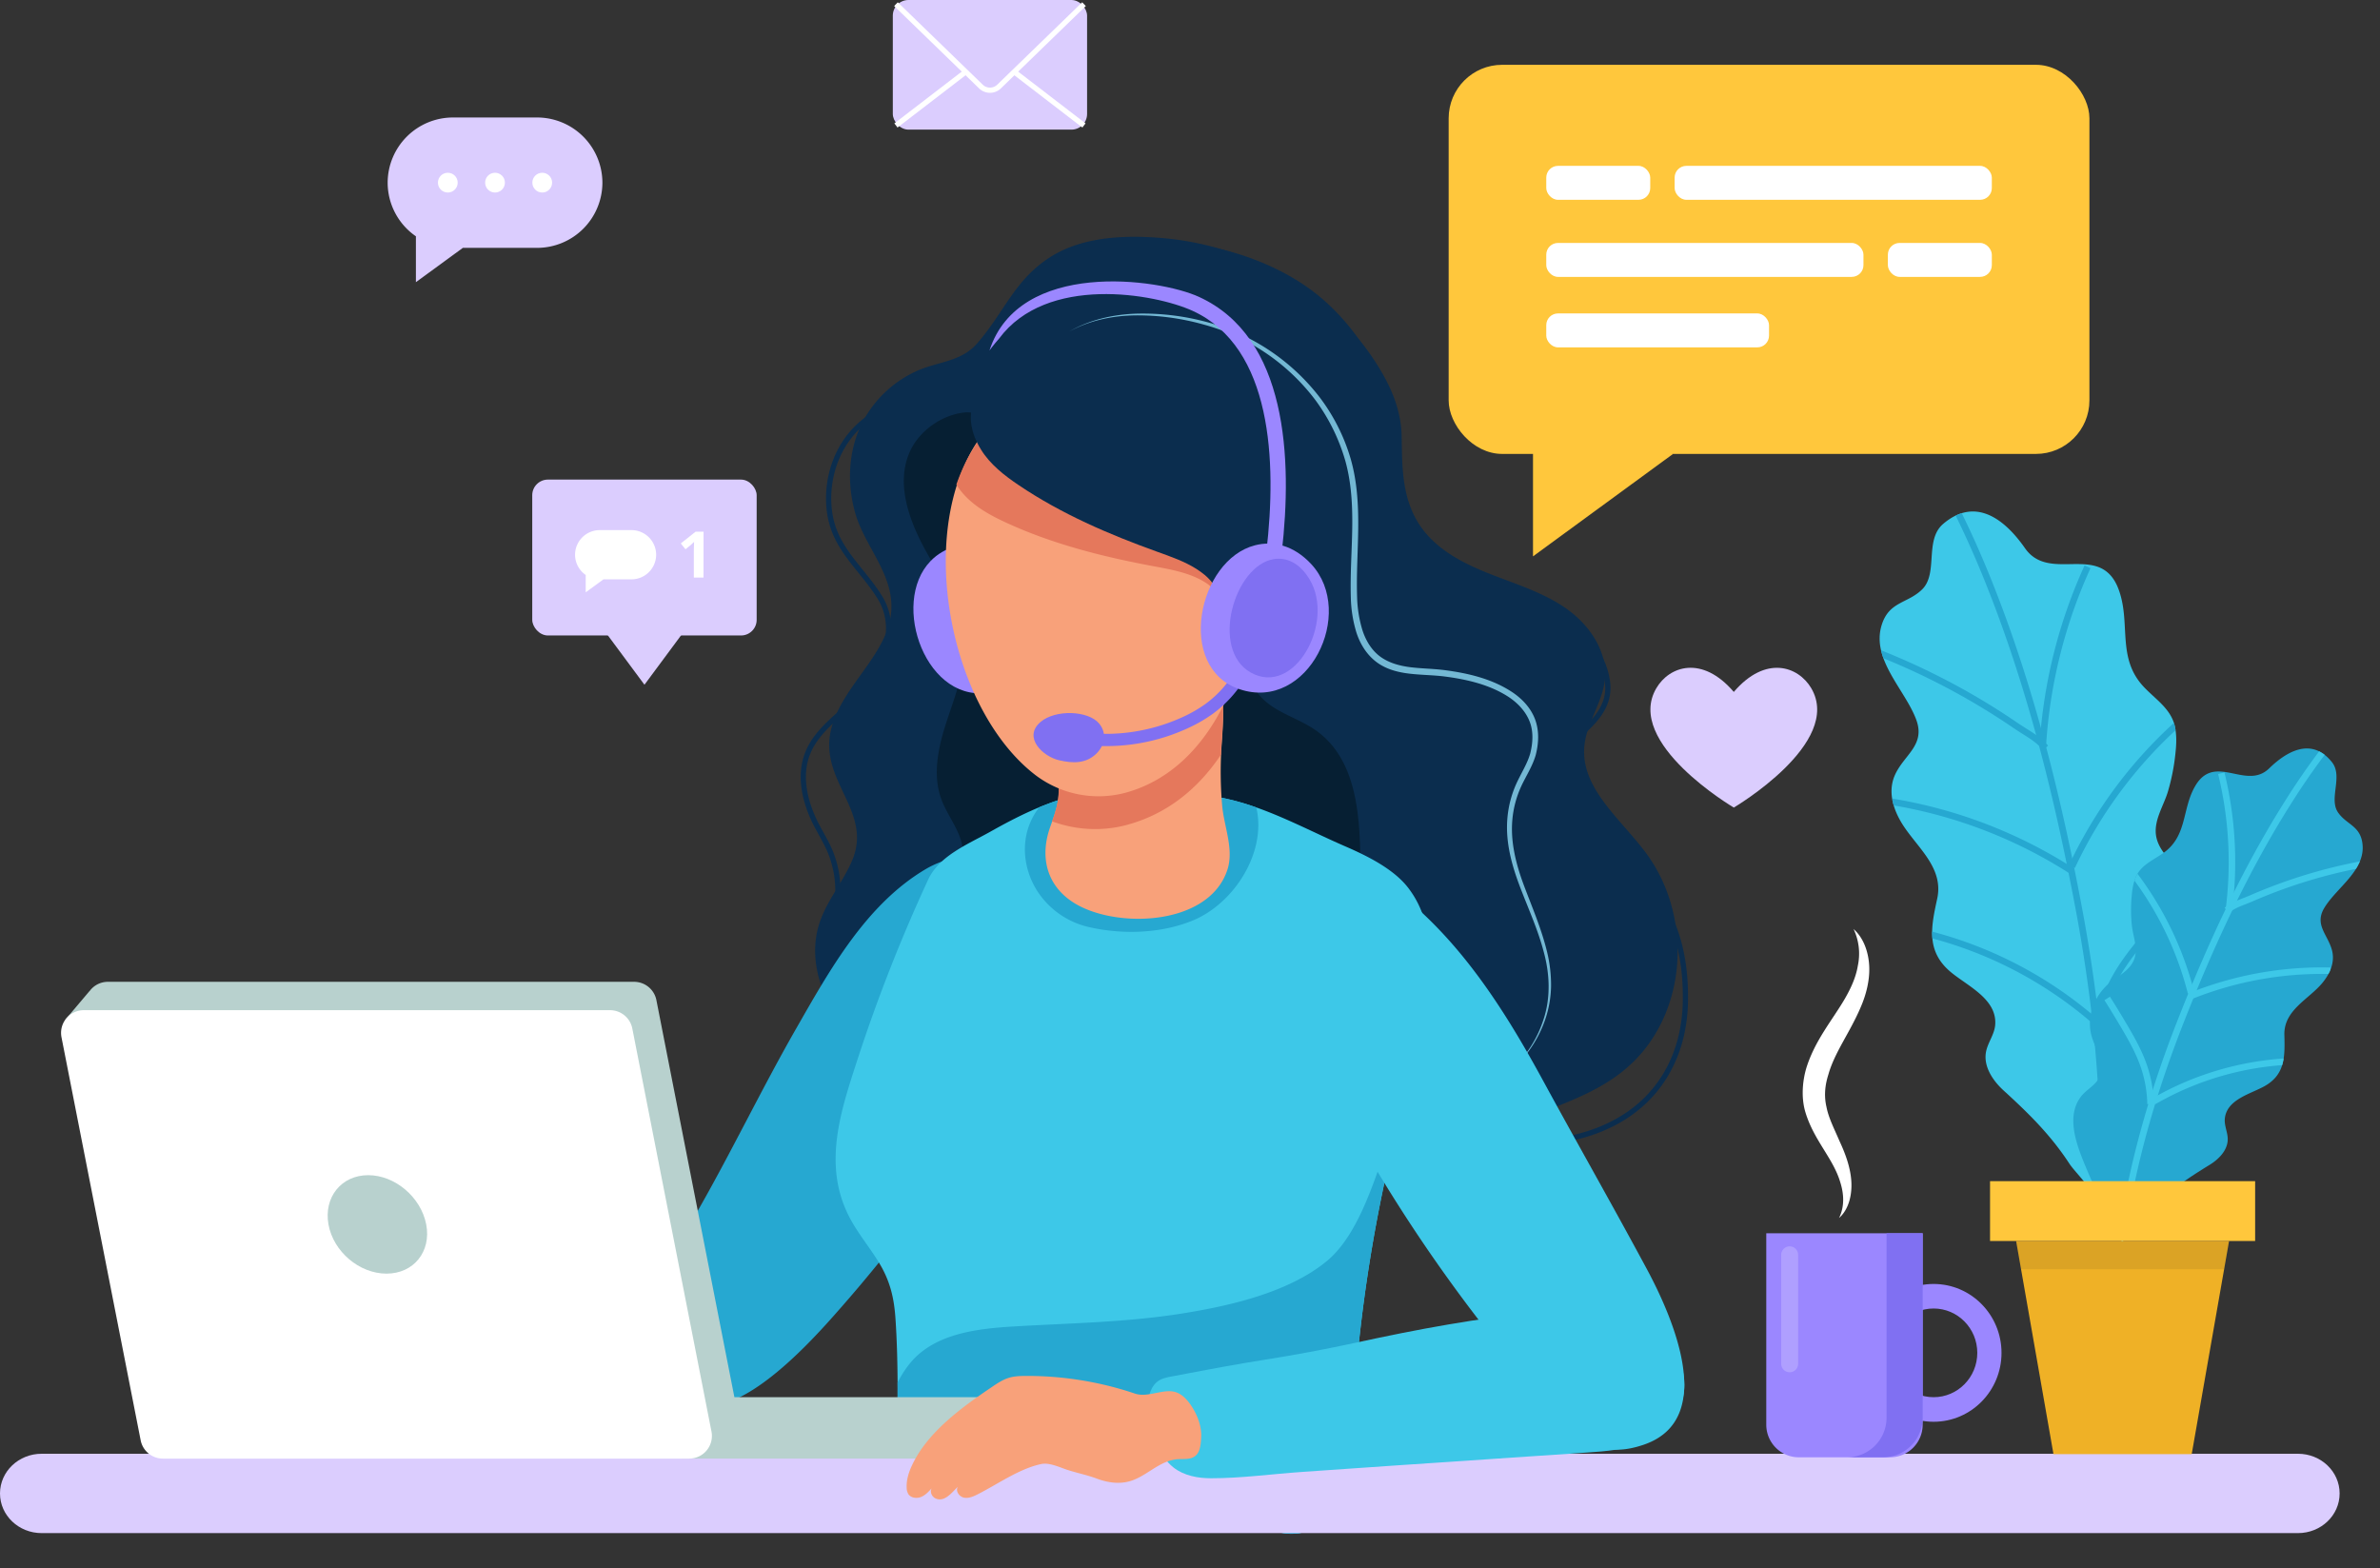 <svg xmlns="http://www.w3.org/2000/svg" xmlns:xlink="http://www.w3.org/1999/xlink" viewBox="0 0 1824.88 1202.45"><rect x="0" y="0" width="1824.88" height="1202.45" fill="#333333" stroke="none"/><defs><clipPath id="clip-path" transform="translate(0 -174.41)"><circle cx="889.73" cy="705.46" r="705.46" fill="none"/></clipPath><clipPath id="clip-path-2" transform="translate(0 -174.41)"><path d="M1087.55,979.27c10.87-46.06,16.51-93.19-8.14-124.56-11.13-14.17-31-24-47.2-31.06-31.66-13.68-64-32.08-97.92-38-35.73-6.29-75.47-10.16-111.08-1.17-22.62,5.71-43.78,16.28-64,27.69C741.65,822,720.12,830.54,711.6,849a1252.8,1252.8,0,0,0-54.17,137.93c-12.72,39.12-26.68,80.12-6.64,119.76,6.49,12.85,15.93,23.84,23.35,36.12,8.27,13.67,11.36,26.51,12.45,42.28,2.47,36,1.51,72.07,1.4,108.1,0,10.39.11,21.18,4.66,30.52,9,18.41,33.32,18.66,50.87,18.63L917,1342c24.07,0,42.45,2.91,65.05,7.55,19,3.91,35.33-5.69,44.45-23.38,8.64-16.74,9.29-36.3,10.22-55.12a1190.33,1190.33,0,0,1,31-217.42C1072.55,1033.44,1081,1007,1087.55,979.27Z" fill="#3dc8e8"/></clipPath><clipPath id="clip-path-3" transform="translate(0 -174.41)"><path d="M1581.9,607c-11-.06-21.69-1.48-29.22-12.27-14.8-21.19-37.38-40.21-62.71-18.66-14.6,12.42-3.62,38-16.19,50.28-11.12,10.88-25.25,9.08-30.94,27.13-8.36,26.55,18,49.81,26.46,72.77,7.1,19.27-8.87,26.61-16,41.62-5.53,11.58-2.68,24,3.34,35,10.63,19.51,34.2,35.22,28.74,60.49-4.55,21.08-8.79,39.88,9.81,55.86,12.76,10.95,36.42,20.94,34.62,41.21-.64,7.18-5.61,13.29-7,20.37-2.15,11.19,5.1,22.09,13.52,29.77,19.16,17.49,36,34,50.35,56,6.13,9.4,30.68,30.62,20.87,43.47,17.84-23.35,36.69-46,52.9-70.56,13.33-20.2,33.42-49.74,19.74-74.61-4.25-7.74-12.16-13.5-14.33-22.06-3.91-15.46,11.27-29.79,16.92-42.94,8.86-20.65,2.36-44.63-13.26-60.13-7.39-7.33-15.4-15.39-16.49-25.75-1.18-11.3,5.91-21.84,9.12-32.27a160.12,160.12,0,0,0,5.89-29.82c.77-7,1.06-14.26-.59-21.16-3.16-13.11-15-20.4-23.71-29.7-20.81-22.16-9.87-48.2-19-73.95C1616.6,604,1598.86,607.07,1581.9,607Z" fill="#3dc8e8"/></clipPath><clipPath id="clip-path-4" transform="translate(0 -174.41)"><path d="M1717,768.4c8,1.47,15.94,1.93,22.9-4.86,13.66-13.32,32.68-24,48.06-4.86,8.88,11-2.63,28.06,4.79,38.72,6.56,9.42,17.06,10.08,18.69,24,2.39,20.42-20,33.65-29.27,49.13-7.82,13,2.75,20.53,5.88,32.41,2.41,9.16-1.37,17.76-7.27,25-10.41,12.68-29.68,20.81-29.22,39.89.39,15.93.86,30.15-14.85,39.17-10.77,6.18-29.31,10.14-30.81,25.1-.53,5.29,2.22,10.42,2.23,15.74,0,8.42-6.75,15.32-13.93,19.72-16.32,10-30.81,19.66-44.26,33.63-5.75,6-26.5,18-21.16,28.65-9.71-19.42-20.25-38.45-28.6-58.51-6.88-16.5-17.37-40.7-4-56.85,4.16-5,10.69-8.11,13.45-14,5-10.67-4.05-23.17-6.33-33.49-3.57-16.2,4.47-32.7,17.94-41.78,6.37-4.3,13.31-9,15.53-16.39,2.42-8-1.26-16.67-2.15-24.68a118.47,118.47,0,0,1-.15-22.44c.42-5.22,1.21-10.49,3.36-15.27,4.11-9.07,13.68-12.73,21.31-18.27,18.16-13.18,13.83-33.59,24-51C1692.28,761.41,1704.71,766.12,1717,768.4Z" fill="#26a8d1"/></clipPath></defs><g id="Layer_2" data-name="Layer 2"><g id="Layer_1-2" data-name="Layer 1"><g clip-path="url(#clip-path)"><path d="M1156.61,1037c-46.33,16.4-102.21,14.72-144.36-12.32-41.44-26.58-79.19-45.77-130.17-44.84-45.56.83-83.23,25.45-127.36,30.69-35,4.16-70.54-11.1-95.91-35.56-24.75-23.89-41.2-60.3-30.43-93,5.64-17.1,18-31.22,25-47.8,16.21-38.25-26.48-61.32-15.87-101.58,9-34.24,46.6-58.66,46-94.07-.41-25.91-20.47-46-27.54-70-7.12-24.19-5.55-51.29,7-73.39a87.64,87.64,0,0,1,41.28-36.86c15.45-6.58,32.7-6.7,44.65-20.2,21.29-24.06,29.1-50.13,58.3-67.72C832,355.45,864.65,354.5,893,357.1c63,5.78,124.22,39,159.73,92,12.58,18.78,21.66,38,22,60.31.34,24.4.33,48.95,15.28,69.69,12.56,17.42,32.7,27.61,52.68,35.46s40.92,14.22,58.46,26.6,31.46,32.59,29.42,54c-1.72,17.88-14.1,33.42-15.75,51.32-3,32.53,28.35,56.16,47.67,82.51,27.06,36.89,31.54,89,11.18,130-23.44,47.16-66,57.8-110.67,75.55Q1159.84,1035.81,1156.61,1037Z" transform="translate(0 -174.41)" fill="#0b2d4e"/><path d="M819.77,428.67c15.32-8.95,33.13-13.05,50.81-13.76a188.78,188.78,0,0,1,52.79,5.9,162.55,162.55,0,0,1,88,57.58,145.53,145.53,0,0,1,24.23,47.69c5,17.32,6,35.44,5.82,53.16s-1.44,35.43-.85,52.9a94.74,94.74,0,0,0,4.08,25.43c2.59,8.06,7.1,15.51,13.76,20.36s15,7.1,23.55,8.12,17.5,1.06,26.42,2.26c17.66,2.37,35.61,6.57,51,16.7,7.56,5,14.36,12.09,17.67,21s2.73,18.58.44,27.44c-2.67,9-7.74,16.46-11.28,24.29a77.54,77.54,0,0,0-6.57,24.85c-1.64,17.29,2.8,34.61,8.95,51s13.28,32.81,17.51,50.17a106.84,106.84,0,0,1,3.19,26.53,83.26,83.26,0,0,1-4.64,26.24,89.82,89.82,0,0,1-30.93,42.36,89.14,89.14,0,0,0,29.75-42.75c5.59-16.75,4.85-34.92.23-51.78-4.42-17-11.79-33.09-18.11-49.65s-11.3-34.28-9.83-52.46a81.36,81.36,0,0,1,6.59-26.26c3.69-8.28,8.61-15.67,10.94-23.78,2.06-8.18,2.6-16.88-.44-24.62s-9-14.06-16-18.74c-14.34-9.39-31.85-13.52-49-15.73C1099.2,692,1090.4,692,1081.4,691s-18.32-3.21-26-9-12.69-14.18-15.44-22.87a99.59,99.59,0,0,1-4.21-26.78c-.52-17.89.83-35.55,1.08-53.14s-.67-35.16-5.43-51.92a146.59,146.59,0,0,0-23.12-46.54,159.76,159.76,0,0,0-85.55-57.55,187.38,187.38,0,0,0-52.13-7C853.07,416.43,835.3,420.08,819.77,428.67Z" transform="translate(0 -174.41)" fill="#73b8d4"/><path d="M1042.77,820.8c1.65,40-7.62,70-44.18,89.78-29.13,15.75-64,20.92-96.13,21.71-53.9,1.33-114-12.57-154.28-50.43-7.31-6.87-14.33-15.29-14.86-25.32-.49-9.11,4.53-17.7,5-26.81.74-15.37-11.21-28.1-16.55-42.53-7-19.06-2.26-40.34,4.08-59.65s14.27-38.81,13.32-59.11c-1.23-26.33-17.06-49.33-29.73-72.45s-22.64-51.24-11.81-75.28c7.13-15.84,24.14-28,41.53-30,18.37-2,34.87,18.95,46.64,30.51a288.55,288.55,0,0,0,52.44,40.8C864.46,578,893.27,589.74,918,608c14.93,11,31,26.2,38.09,43.79,8,19.82-6,39,11,57.24,11,11.77,27.83,15.77,41.11,24.86C1036.55,753.35,1041.48,789.24,1042.77,820.8Z" transform="translate(0 -174.41)" fill="#061f33"/><path d="M745.12,1044.51C783,986.2,806.51,914.62,773.63,848.78c-3.33-6.68-7.34-14-14.42-16.31-15.22-5.06-35.87.38-49.11,8.14-45.92,26.95-74,77.64-99.82,122.75-26.8,46.86-50.07,95.64-77,142.43-10.91,19-21.93,38.16-27.78,59.23-5.12,18.45-5.68,39.58,1.31,57.64,30.23,78.07,113.36-17.56,138.66-46.45A1154.94,1154.94,0,0,0,745.12,1044.51Z" transform="translate(0 -174.41)" fill="#26a8d1"/><path d="M1087.55,979.27c10.87-46.06,16.51-93.19-8.14-124.56-11.13-14.17-31-24-47.2-31.06-31.66-13.68-64-32.08-97.92-38-35.73-6.29-75.47-10.16-111.08-1.17-22.62,5.71-43.78,16.28-64,27.69C741.65,822,720.12,830.54,711.6,849a1252.8,1252.8,0,0,0-54.17,137.93c-12.72,39.12-26.68,80.12-6.64,119.76,6.49,12.85,15.93,23.84,23.35,36.12,8.27,13.67,11.36,26.51,12.45,42.28,2.47,36,1.51,72.07,1.4,108.1,0,10.39.11,21.18,4.66,30.52,9,18.41,33.32,18.66,50.87,18.63L917,1342c24.07,0,42.45,2.91,65.05,7.55,19,3.91,35.33-5.69,44.45-23.38,8.64-16.74,9.29-36.3,10.22-55.12a1190.33,1190.33,0,0,1,31-217.42C1072.55,1033.44,1081,1007,1087.55,979.27Z" transform="translate(0 -174.41)" fill="#3dc8e8"/><g clip-path="url(#clip-path-2)"><path d="M953.59,845.28c13.61-22.9,16.7-51.52-1.13-73.58-8.15-10.09-22.58-11.22-34.91-11.45a293.21,293.21,0,0,0-72.25,7.65c-22.53,5.27-45.51,14.2-55.27,37-7.25,16.91-4.72,36.46,4.84,51.92A63.92,63.92,0,0,0,834,885c25.93,6.17,56.29,5.34,81-5C930.53,873.49,944.44,860.68,953.59,845.28Z" transform="translate(0 -174.41)" fill="#26a8d1"/><path d="M1108,1190.44q-.26-53-.53-106c-.06-12.3,7.92-87.14-11.21-86.29a10.75,10.75,0,0,0-5.63,2.36c-9.52,6.8-14.41,18.2-18.85,29-13.94,33.93-25.65,88.24-54.67,112-29.5,24.15-74.85,34.32-111.51,40.12-42.8,6.77-86.31,7.27-129.57,9.9-28,1.7-58.85,5.73-77.23,26.9C685.7,1233.6,679,1256.26,672,1274.73c-6.13,16.13-11,35.3,1.42,49.92,5.31,6.24,12.67,10.33,20.08,13.82,27,12.73,56.5,19.14,85.94,24.07,82.38,13.79,166.34,16.65,249.77,12.68,17.84-.85,37.18-2.63,50.34-14.71,9.79-9,14.41-22.2,17.69-35.08C1108.42,1281.56,1108.26,1235.71,1108,1190.44Z" transform="translate(0 -174.41)" fill="#26a8d1"/></g></g><path d="M1762,1349.89H31.91c-17.62,0-31.91-13.62-31.91-30.42H0c0-16.8,14.29-30.42,31.91-30.42H1762c17.63,0,31.92,13.62,31.92,30.42h0C1793.94,1336.27,1779.65,1349.89,1762,1349.89Z" transform="translate(0 -174.41)" fill="#dbcdfe"/><path d="M713.57,604.54C682,637,710.63,716.35,761,704.87c54.09-12.34,45.95-96.62-3-110.45C738.94,589,723.73,594.09,713.57,604.54Z" transform="translate(0 -174.41)" fill="#9b87ff"/><path d="M1144.38,1048.9c31.63,4,64.95,1.26,93.2-13.53,36-18.82,54-53.33,54.71-93,.54-28.77-5-58.75-22.39-81.69-18.88-24.94-50.52-40.28-62.26-69.27-7.61-18.78-5.78-44.34,9.25-58.87,9.57-9.25,17.06-19.68,15.83-33.54-1.8-20.4-16.73-40-33.39-51-24.45-16.16-54.85-22.07-83.44-25.7-19.37-2.46-38.67-7.91-44.67-28.77-3.23-11.25-2.59-23.12-3.19-34.69-1.29-24.66-3.1-49.33-6.78-73.76-4.25-28.18-22.54-55.42-42.94-74.83q-4.39-4.18-9.12-8c-52.59-42.61-150-57.7-208-18.22a89.89,89.89,0,0,0-38,57.63c-2.95,15.74-7.21,19.13-22.59,23.9-28,8.67-59.65,14.83-81.84,35.32-17.36,16-25.34,40.31-23,63.6,2.95,29.74,23.74,44,38.62,67.53,15.2,24,3.25,54.33-14.4,74.18-13.59,15.29-32.88,26.46-40.56,45.42C612.31,769,617,789.17,625.53,806c3.45,6.79,7.52,13.28,10.58,20.27a78.54,78.54,0,0,1-2.54,67.25" transform="translate(0 -174.41)" fill="none" stroke="#0b2d4e" stroke-miterlimit="10" stroke-width="4"/><path d="M1234,1094.91q14.52,26.17,28.73,52.52c19.16,35.71,54.74,115-2.21,134.62-28.7,9.88-45.11.22-64.08-20.68A1208.79,1208.79,0,0,1,1015,998.5c-18-35.41-66-127.67-7.77-148.75a70.72,70.72,0,0,1,56.78,4.15c7.87,4.24,14.85,9.94,21.52,15.89,42,37.46,71.92,85.8,98.53,134.82C1200.55,1034.91,1217.39,1064.87,1234,1094.91Z" transform="translate(0 -174.41)" fill="#3dc8e8"/><path d="M904.27,874.24c17.33-5.56,31.61-16.34,37-33.46,4.85-15.55-2.8-33-4.17-48.71a297.84,297.84,0,0,1-.48-45.2c.91-13.92,2.24-28.41.1-42.28-1.22-7.93-5.57-6.57-13.59-9.72s-17-3.18-25.73-3.16c-17.84,0-64.34-1.25-75.37,14.41-5.06,7.19-5.46,16.23-5.7,24.78-.29,10.34-2.12,23.71-3.81,38.13-.76,6.41-.29,12.81-1.27,19.18-1.1,7.14-3.81,14-6.19,20.81-9,25.85-.57,50.44,27.39,62.27C852.46,879.78,881.1,881.67,904.27,874.24Z" transform="translate(0 -174.41)" fill="#f8a17a"/><path d="M936.59,704.59c-1.22-7.93-5.57-6.57-13.59-9.72s-17-3.18-25.73-3.16c-17.84,0-64.34-1.25-75.37,14.41-5.06,7.19-5.46,16.23-5.7,24.78-.29,10.34-2.12,23.71-3.81,38.13-.76,6.41-.29,12.81-1.27,19.18a88.62,88.62,0,0,1-4.46,15.91,94.51,94.51,0,0,0,54.87,3.41c32.5-8,57.12-28.22,74.67-54.53.09-2,.15-4.09.29-6.13C937.4,733,938.73,718.46,936.59,704.59Z" transform="translate(0 -174.41)" fill="#e5785c"/><path d="M962.49,602.74c-.14-23.82-3.43-46.42-9.56-65.19-26.45-81-127.45-101-188.27-42.85-67.82,64.82-41.87,219.78,29.57,274.22a80.18,80.18,0,0,0,68.26,13.44C932.68,763.54,962.93,677.16,962.49,602.74Z" transform="translate(0 -174.41)" fill="#f8a17a"/><path d="M949.22,604.74c31.07-17,40.63,26,35.29,47.44-2.21,8.85-5.7,17.47-11.19,24.75-7.39,9.8-28.54,26.05-40.72,15.33-5.52-4.86-6.09-13.13-6.26-20.49C925.88,652,928.15,616.26,949.22,604.74Z" transform="translate(0 -174.41)" fill="#f8a17a"/><path d="M848,746.46a157.69,157.69,0,0,1-23-1.69l1.37-9.32a141.6,141.6,0,0,0,80.43-11.24,103.47,103.47,0,0,0,17.41-10,82.16,82.16,0,0,0,22.54-24.85l8.13,4.76a91.58,91.58,0,0,1-25.15,27.72,112.79,112.79,0,0,1-19,10.92A149.08,149.08,0,0,1,848,746.46Z" transform="translate(0 -174.41)" fill="#8070f2"/><path d="M797.8,728c11.36-9.75,36.63-8.91,45,1.21,6.18,7.5,4.29,17-2.51,23.37-8,7.5-18,7.07-28,4.8C799.67,754.57,784.1,739.77,797.8,728Z" transform="translate(0 -174.41)" fill="#8070f2"/><path d="M962.65,540.89c-27.85-85.24-134.18-106.3-198.22-45.11-14.14,13.51-24.35,30.79-31.15,50.2a61.21,61.21,0,0,0,4.94,6.64c8.79,10.17,20.91,16.82,33.12,22.46C807,591.56,845.4,601.23,884,608.46c2.85.54,5.71,1.06,8.56,1.62,10.63,2.1,21.18,4.72,30.45,10.19,26.24,15.46,15,49.47,34.17,64.37a18.36,18.36,0,0,0,5.26,2.84,286.84,286.84,0,0,0,10.27-78C972.56,584.44,969.1,560.65,962.65,540.89Z" transform="translate(0 -174.41)" fill="#e5785c"/><path d="M895.32,600.35c10.15,3.76,20.15,8,28.43,14.91,23.43,19.45,6.87,51.22,23.47,69,14.7,15.75,37-5.06,42.88-19.61,10.77-26.8,10.14-56.63,9.35-85.51-.45-16.1-.93-32.43-5.65-47.83-5.15-16.81-15.18-31.8-27.12-44.69-34.49-37.21-86.54-56.55-136.93-53.38-39.4,2.48-108.53,35.6-77.63,85.76,7,11.45,18,20,29.1,27.46,32.56,21.95,68.95,37.63,105.9,50.92C889.85,598.36,892.59,599.34,895.32,600.35Z" transform="translate(0 -174.41)" fill="#0b2d4e"/><path d="M962.27,592.5c-43.86,11.25-60.81,93.88-11.88,110.33C1003,720.5,1040,644.35,1005.47,607,992,592.49,976.39,588.88,962.27,592.5Z" transform="translate(0 -174.41)" fill="#9b87ff"/><path d="M976.65,603.11C946.37,608,927.72,672.3,958.92,690c33.53,19,65-38.26,45.27-71.25C996.5,605.88,986.39,601.54,976.65,603.11Z" transform="translate(0 -174.41)" fill="#8070f2"/><path d="M982.76,598.28l-11.7-1.35c7.94-68.58,4.55-156.2-56.61-184.19-29-13.25-111.93-27.95-148.43,21.31-4.39,4.94-7.33,9.07-7.33,9.07,22.64-69.86,129.39-55.39,160.66-41.08C987,433,991.14,525.83,982.76,598.28Z" transform="translate(0 -174.41)" fill="#9b87ff"/><rect x="522.71" y="1071.26" width="240.52" height="47.09" fill="#b8d1ce"/><path d="M564,1250.25l-60.7-309a17.4,17.4,0,0,0-17.08-14.05H82.67a17.26,17.26,0,0,0-14,7.17l-.06-.05L50,956.32l16.53-3.62L126.3,1257a17.4,17.4,0,0,0,17.08,14H546.9A17.4,17.4,0,0,0,564,1250.25Z" transform="translate(0 -174.41)" fill="#b8d1ce"/><path d="M124.92,1292.77H528.45A17.41,17.41,0,0,0,545.53,1272l-60.7-309a17.4,17.4,0,0,0-17.08-14.05H64.22a17.4,17.4,0,0,0-17.07,20.76l60.7,309A17.4,17.4,0,0,0,124.92,1292.77Z" transform="translate(0 -174.41)" fill="#fff"/><path d="M251.85,1113.19c3.73,20.85,23.64,37.75,44.49,37.75s34.48-16.9,30.46-37.75-23.93-37.74-44.48-37.74S248.13,1092.35,251.85,1113.19Z" transform="translate(0 -174.41)" fill="#b8d1ce"/><path d="M1410.12,1108.27c4.45-9.2,3.65-18.86.85-27.62-2.7-9-7.51-16.68-12.72-25.12s-10.64-17.38-13.93-28.3-2.39-23.42.68-33.89c6.63-21.36,20.21-37.1,29.56-53.2,4.68-8.14,8.52-16.42,10-25.57a44,44,0,0,0-3.33-27.84c7.72,6.76,11.47,17.71,12,28.32s-2.22,21.59-6.33,31.15c-8.12,19.4-20.29,35.14-25,52.16-2.69,8.43-3.35,16.59-1.44,24.76,1.59,8.38,6,16.84,9.91,26,4.18,8.95,8.19,19.3,9.07,29.94C1420.33,1089.55,1417.93,1101.4,1410.12,1108.27Z" transform="translate(0 -174.41)" fill="#fff"/><path d="M1354.3,945.59h119.92a0,0,0,0,1,0,0v146.77a25,25,0,0,1-25,25H1379.3a25,25,0,0,1-25-25V945.59A0,0,0,0,1,1354.3,945.59Z" fill="#9b87ff"/><path d="M1482.6,1158.86c-28.76,0-52.07,23.65-52.07,52.83s23.31,52.83,52.07,52.83,52.07-23.65,52.07-52.83S1511.35,1158.86,1482.6,1158.86Zm0,86.82c-18.5,0-33.5-15.22-33.5-34s15-34,33.5-34,33.5,15.22,33.5,34S1501.1,1245.68,1482.6,1245.68Z" transform="translate(0 -174.41)" fill="#9b87ff"/><path d="M1372.24,1226.58h0a6.51,6.51,0,0,1-6.49-6.48v-83.6a6.51,6.51,0,0,1,6.49-6.48h0a6.5,6.5,0,0,1,6.48,6.48v83.6A6.5,6.5,0,0,1,1372.24,1226.58Z" transform="translate(0 -174.41)" fill="#fff" opacity="0.2"/><path d="M1446.53,1120v141.4a30.37,30.37,0,0,1-30.37,30.37h27.69a30.37,30.37,0,0,0,30.37-30.37V1120Z" transform="translate(0 -174.41)" fill="#8070f2"/><rect x="1110.77" y="224.11" width="491.31" height="298.34" rx="41" transform="translate(2712.85 572.14) rotate(180)" fill="#ffc73c"/><polygon points="1175.44 426.57 1175.44 289.47 1282.81 348.04 1175.44 426.57" fill="#ffc73c"/><rect x="1185.6" y="186.27" width="243.22" height="26.03" rx="9" fill="#fff"/><rect x="1447.53" y="186.27" width="79.72" height="26.03" rx="9" fill="#fff"/><rect x="1284.03" y="301.57" width="243.22" height="26.03" rx="9" transform="translate(2811.28 454.77) rotate(180)" fill="#fff"/><rect x="1185.6" y="301.57" width="79.72" height="26.03" rx="9" transform="translate(2450.93 454.77) rotate(180)" fill="#fff"/><rect x="1185.6" y="240.31" width="170.82" height="26.03" rx="9" fill="#fff"/><path d="M1581.9,607c-11-.06-21.69-1.48-29.22-12.27-14.8-21.19-37.38-40.21-62.71-18.66-14.6,12.42-3.62,38-16.19,50.28-11.12,10.88-25.25,9.08-30.94,27.13-8.36,26.55,18,49.81,26.46,72.77,7.1,19.27-8.87,26.61-16,41.62-5.53,11.58-2.68,24,3.34,35,10.63,19.51,34.2,35.22,28.74,60.49-4.55,21.08-8.79,39.88,9.81,55.86,12.76,10.95,36.42,20.94,34.62,41.21-.64,7.18-5.61,13.29-7,20.37-2.15,11.19,5.1,22.09,13.52,29.77,19.16,17.49,36,34,50.35,56,6.13,9.4,30.68,30.62,20.87,43.47,17.84-23.35,36.69-46,52.9-70.56,13.33-20.2,33.42-49.74,19.74-74.61-4.25-7.74-12.16-13.5-14.33-22.06-3.91-15.46,11.27-29.79,16.92-42.94,8.86-20.65,2.36-44.63-13.26-60.13-7.39-7.33-15.4-15.39-16.49-25.75-1.18-11.3,5.91-21.84,9.12-32.27a160.12,160.12,0,0,0,5.89-29.82c.77-7,1.06-14.26-.59-21.16-3.16-13.11-15-20.4-23.71-29.7-20.81-22.16-9.87-48.2-19-73.95C1616.6,604,1598.86,607.07,1581.9,607Z" transform="translate(0 -174.41)" fill="#3dc8e8"/><g clip-path="url(#clip-path-3)"><path d="M1609.74,1136.35c7.73-88.56.63-177.83-15.73-265-15.6-83.2-36.09-166.7-67.14-245.57A758.94,758.94,0,0,0,1492,549.32" transform="translate(0 -174.41)" fill="none" stroke="#26a8d1" stroke-miterlimit="10" stroke-width="5"/><path d="M1422.07,668.08a534.78,534.78,0,0,1,123.35,62.54c9.68,6.62,15.07,8.64,23.15,17.14" transform="translate(0 -174.41)" fill="none" stroke="#26a8d1" stroke-miterlimit="10" stroke-width="5"/><path d="M1589.24,842.65a365.21,365.21,0,0,0-138.44-53.44" transform="translate(0 -174.41)" fill="none" stroke="#26a8d1" stroke-miterlimit="10" stroke-width="5"/><path d="M1605.79,956.9a312.06,312.06,0,0,0-136.73-68.63" transform="translate(0 -174.41)" fill="none" stroke="#26a8d1" stroke-miterlimit="10" stroke-width="5"/><path d="M1566.41,744.85A388.14,388.14,0,0,1,1600.63,609" transform="translate(0 -174.41)" fill="none" stroke="#26a8d1" stroke-miterlimit="10" stroke-width="5"/><path d="M1588.71,838.79a342.62,342.62,0,0,1,83.39-111.44" transform="translate(0 -174.41)" fill="none" stroke="#26a8d1" stroke-miterlimit="10" stroke-width="5"/><path d="M1608.38,960.15a128.55,128.55,0,0,1,14.16-37.33c7.7-13.49,17.79-25.46,28-37.13q11.1-12.6,22.56-24.86" transform="translate(0 -174.41)" fill="none" stroke="#26a8d1" stroke-miterlimit="10" stroke-width="5"/></g><path d="M1717,768.4c8,1.47,15.94,1.93,22.9-4.86,13.66-13.32,32.68-24,48.06-4.86,8.88,11-2.63,28.06,4.79,38.72,6.56,9.42,17.06,10.08,18.69,24,2.39,20.42-20,33.65-29.27,49.13-7.82,13,2.75,20.53,5.88,32.41,2.41,9.16-1.37,17.76-7.27,25-10.41,12.68-29.68,20.81-29.22,39.89.39,15.93.86,30.15-14.85,39.17-10.77,6.18-29.31,10.14-30.81,25.1-.53,5.29,2.22,10.42,2.23,15.74,0,8.42-6.75,15.32-13.93,19.72-16.32,10-30.81,19.66-44.26,33.63-5.75,6-26.5,18-21.16,28.65-9.71-19.42-20.25-38.45-28.6-58.51-6.88-16.5-17.37-40.7-4-56.85,4.16-5,10.69-8.11,13.45-14,5-10.67-4.05-23.17-6.33-33.49-3.57-16.2,4.47-32.7,17.94-41.78,6.37-4.3,13.31-9,15.53-16.39,2.42-8-1.26-16.67-2.15-24.68a118.47,118.47,0,0,1-.15-22.44c.42-5.22,1.21-10.49,3.36-15.27,4.11-9.07,13.68-12.73,21.31-18.27,18.16-13.18,13.83-33.59,24-51C1692.28,761.41,1704.71,766.12,1717,768.4Z" transform="translate(0 -174.41)" fill="#26a8d1"/><g clip-path="url(#clip-path-4)"><path d="M1623.56,1148.54c6.65-65.31,24.16-129.08,48.1-190.08,22.83-58.2,49.25-115.93,82.7-168.84a557.27,557.27,0,0,1,35.87-50.6" transform="translate(0 -174.41)" fill="none" stroke="#3dc8e8" stroke-miterlimit="10" stroke-width="5"/><path d="M1824.51,834.85a394.25,394.25,0,0,0-98.13,28.29c-7.94,3.45-12.13,4.18-19.17,9.23" transform="translate(0 -174.41)" fill="none" stroke="#3dc8e8" stroke-miterlimit="10" stroke-width="5"/><path d="M1679.08,938.33a269.71,269.71,0,0,1,107.83-19.6" transform="translate(0 -174.41)" fill="none" stroke="#3dc8e8" stroke-miterlimit="10" stroke-width="5"/><path d="M1651.27,1018.92a230.47,230.47,0,0,1,108.67-30.86" transform="translate(0 -174.41)" fill="none" stroke="#3dc8e8" stroke-miterlimit="10" stroke-width="5"/><path d="M1709.19,870.55a286.83,286.83,0,0,0-6-103.28" transform="translate(0 -174.41)" fill="none" stroke="#3dc8e8" stroke-miterlimit="10" stroke-width="5"/><path d="M1680,935.61a253.18,253.18,0,0,0-45.07-92.38" transform="translate(0 -174.41)" fill="none" stroke="#3dc8e8" stroke-miterlimit="10" stroke-width="5"/><path d="M1648.94,1020.91a95,95,0,0,0-5.1-29c-3.73-10.86-9.38-20.93-15.22-30.82q-6.3-10.68-12.92-21.16" transform="translate(0 -174.41)" fill="none" stroke="#3dc8e8" stroke-miterlimit="10" stroke-width="5"/></g><polygon points="1545.87 951.51 1709.15 951.51 1680.51 1114.91 1574.51 1114.91 1545.87 951.51" fill="#efb126"/><rect x="1525.88" y="1080.06" width="203.26" height="45.87" transform="translate(3255.02 2031.56) rotate(180)" fill="#ffc73c"/><polygon points="1705.35 973.18 1549.67 973.18 1545.87 951.51 1709.15 951.51 1705.35 973.18" fill="#231f20" opacity="0.1"/><path d="M953.89,1219.56q7.35-1.26,14.73-2.42,35.83-5.62,71.36-13.34c46.87-10.19,94-19,141.73-23.46q7.59-.72,15.18-1.3c21.39-1.61,43.81-2.14,63.39,8.09s35.15,34.42,30.37,57.75c-3.36,16.39-15.89,28.73-29.82,34.94s-29.25,7.3-44.29,8.32L1070.39,1298q-36.18,2.41-72.35,5c-23,1.6-46.41,4.85-69.51,4.83-9.77,0-20.67-1.85-28.88-8.36-11.41-9.06-18.28-28.36-19.38-43.43-.58-7.83,1-17.33,7-22.18,3.21-2.59,7.29-3.38,11.21-4.11C917,1226.28,935.37,1222.72,953.89,1219.56Z" transform="translate(0 -174.41)" fill="#3dc8e8"/><path d="M899.24,1293.79c-11.78,2.43-21,12.78-32.71,16.24-8.36,2.47-17.32,1.15-25.36-1.86-7.39-2.77-14.91-4.26-22.5-6.69-5.91-1.89-13.9-5.88-20.25-4.56-16.65,3.47-33.26,15.32-48.35,23-3.4,1.73-7.12,3.51-10.86,2.8s-6.86-5.24-4.73-8.4c-4.35,4.06-10.1,12.17-17.1,9-2.87-1.28-4.59-5.08-3-7.79-2.41,2.64-4.93,5.37-8.26,6.68s-7.68.74-9.64-2.25a9.55,9.55,0,0,1-1.28-4.82c-.29-5.77,1.45-11.49,3.86-16.75,11.89-25.94,38.78-45.19,61.65-60.65,4-2.73,8.17-5.5,12.84-6.93,4.18-1.28,8.62-1.42,13-1.44a258.74,258.74,0,0,1,83.63,13.52c5.82,2,12.22.29,18-.8,4.3-.8,8.78-1.6,13-.37,4.69,1.37,8.33,5.08,11.19,9,5.25,7.29,9.27,17,8.64,26.11-.47,6.95-1,14.46-9.19,15.92-3.31.59-6.73.22-10.08.57C900.88,1293.49,900.06,1293.62,899.24,1293.79Z" transform="translate(0 -174.41)" fill="#f8a17a"/><path d="M411.87,264.49H347.24a50.11,50.11,0,0,0-50,50h0a50,50,0,0,0,21.66,41.1v35.17l36-26.31h57a50.1,50.1,0,0,0,50-50h0A50.11,50.11,0,0,0,411.87,264.49Z" transform="translate(0 -174.41)" fill="#dbcdfe"/><circle cx="343.36" cy="140.04" r="7.58" fill="#fff"/><circle cx="379.56" cy="140.04" r="7.58" fill="#fff"/><circle cx="415.76" cy="140.04" r="7.58" fill="#fff"/><path d="M1388.83,702.13c-10-17-35.12-25.61-59.43,2.8-24.31-28.41-49.47-19.85-59.43-2.8-24.56,42,59.43,91.46,59.43,91.46S1413.39,744.15,1388.83,702.13Z" transform="translate(0 -174.41)" fill="#dbcdfe"/><rect x="684.57" width="148.96" height="99.39" rx="12" fill="#dbcdfe"/><path d="M687,177.6l65.22,63.25a10,10,0,0,0,13.72,0l65.22-63.25" transform="translate(0 -174.41)" fill="none" stroke="#fff" stroke-miterlimit="10" stroke-width="4"/><line x1="686.97" y1="96.19" x2="740.49" y2="55.08" fill="none" stroke="#fff" stroke-miterlimit="10" stroke-width="4"/><line x1="831.13" y1="96.19" x2="777.61" y2="55.08" fill="none" stroke="#fff" stroke-miterlimit="10" stroke-width="4"/><rect x="408.1" y="367.72" width="172.08" height="119.52" rx="12" fill="#dbcdfe"/><polygon points="494.14 525.01 524.31 484.31 463.97 484.31 494.14 525.01" fill="#dbcdfe"/><path d="M539.41,617.26H532V596.88l.07-3.35.12-3.66c-1.24,1.24-2.09,2-2.58,2.44l-4,3.25L522,591.08l11.34-9h6.12Z" transform="translate(0 -174.41)" fill="#fff"/><path d="M484.23,580.86H459.81a18.93,18.93,0,0,0-18.88,18.88h0a18.91,18.91,0,0,0,8.18,15.53v13.28l13.59-9.94h21.53a18.93,18.93,0,0,0,18.88-18.87h0A18.93,18.93,0,0,0,484.23,580.86Z" transform="translate(0 -174.41)" fill="#fff"/></g></g></svg>